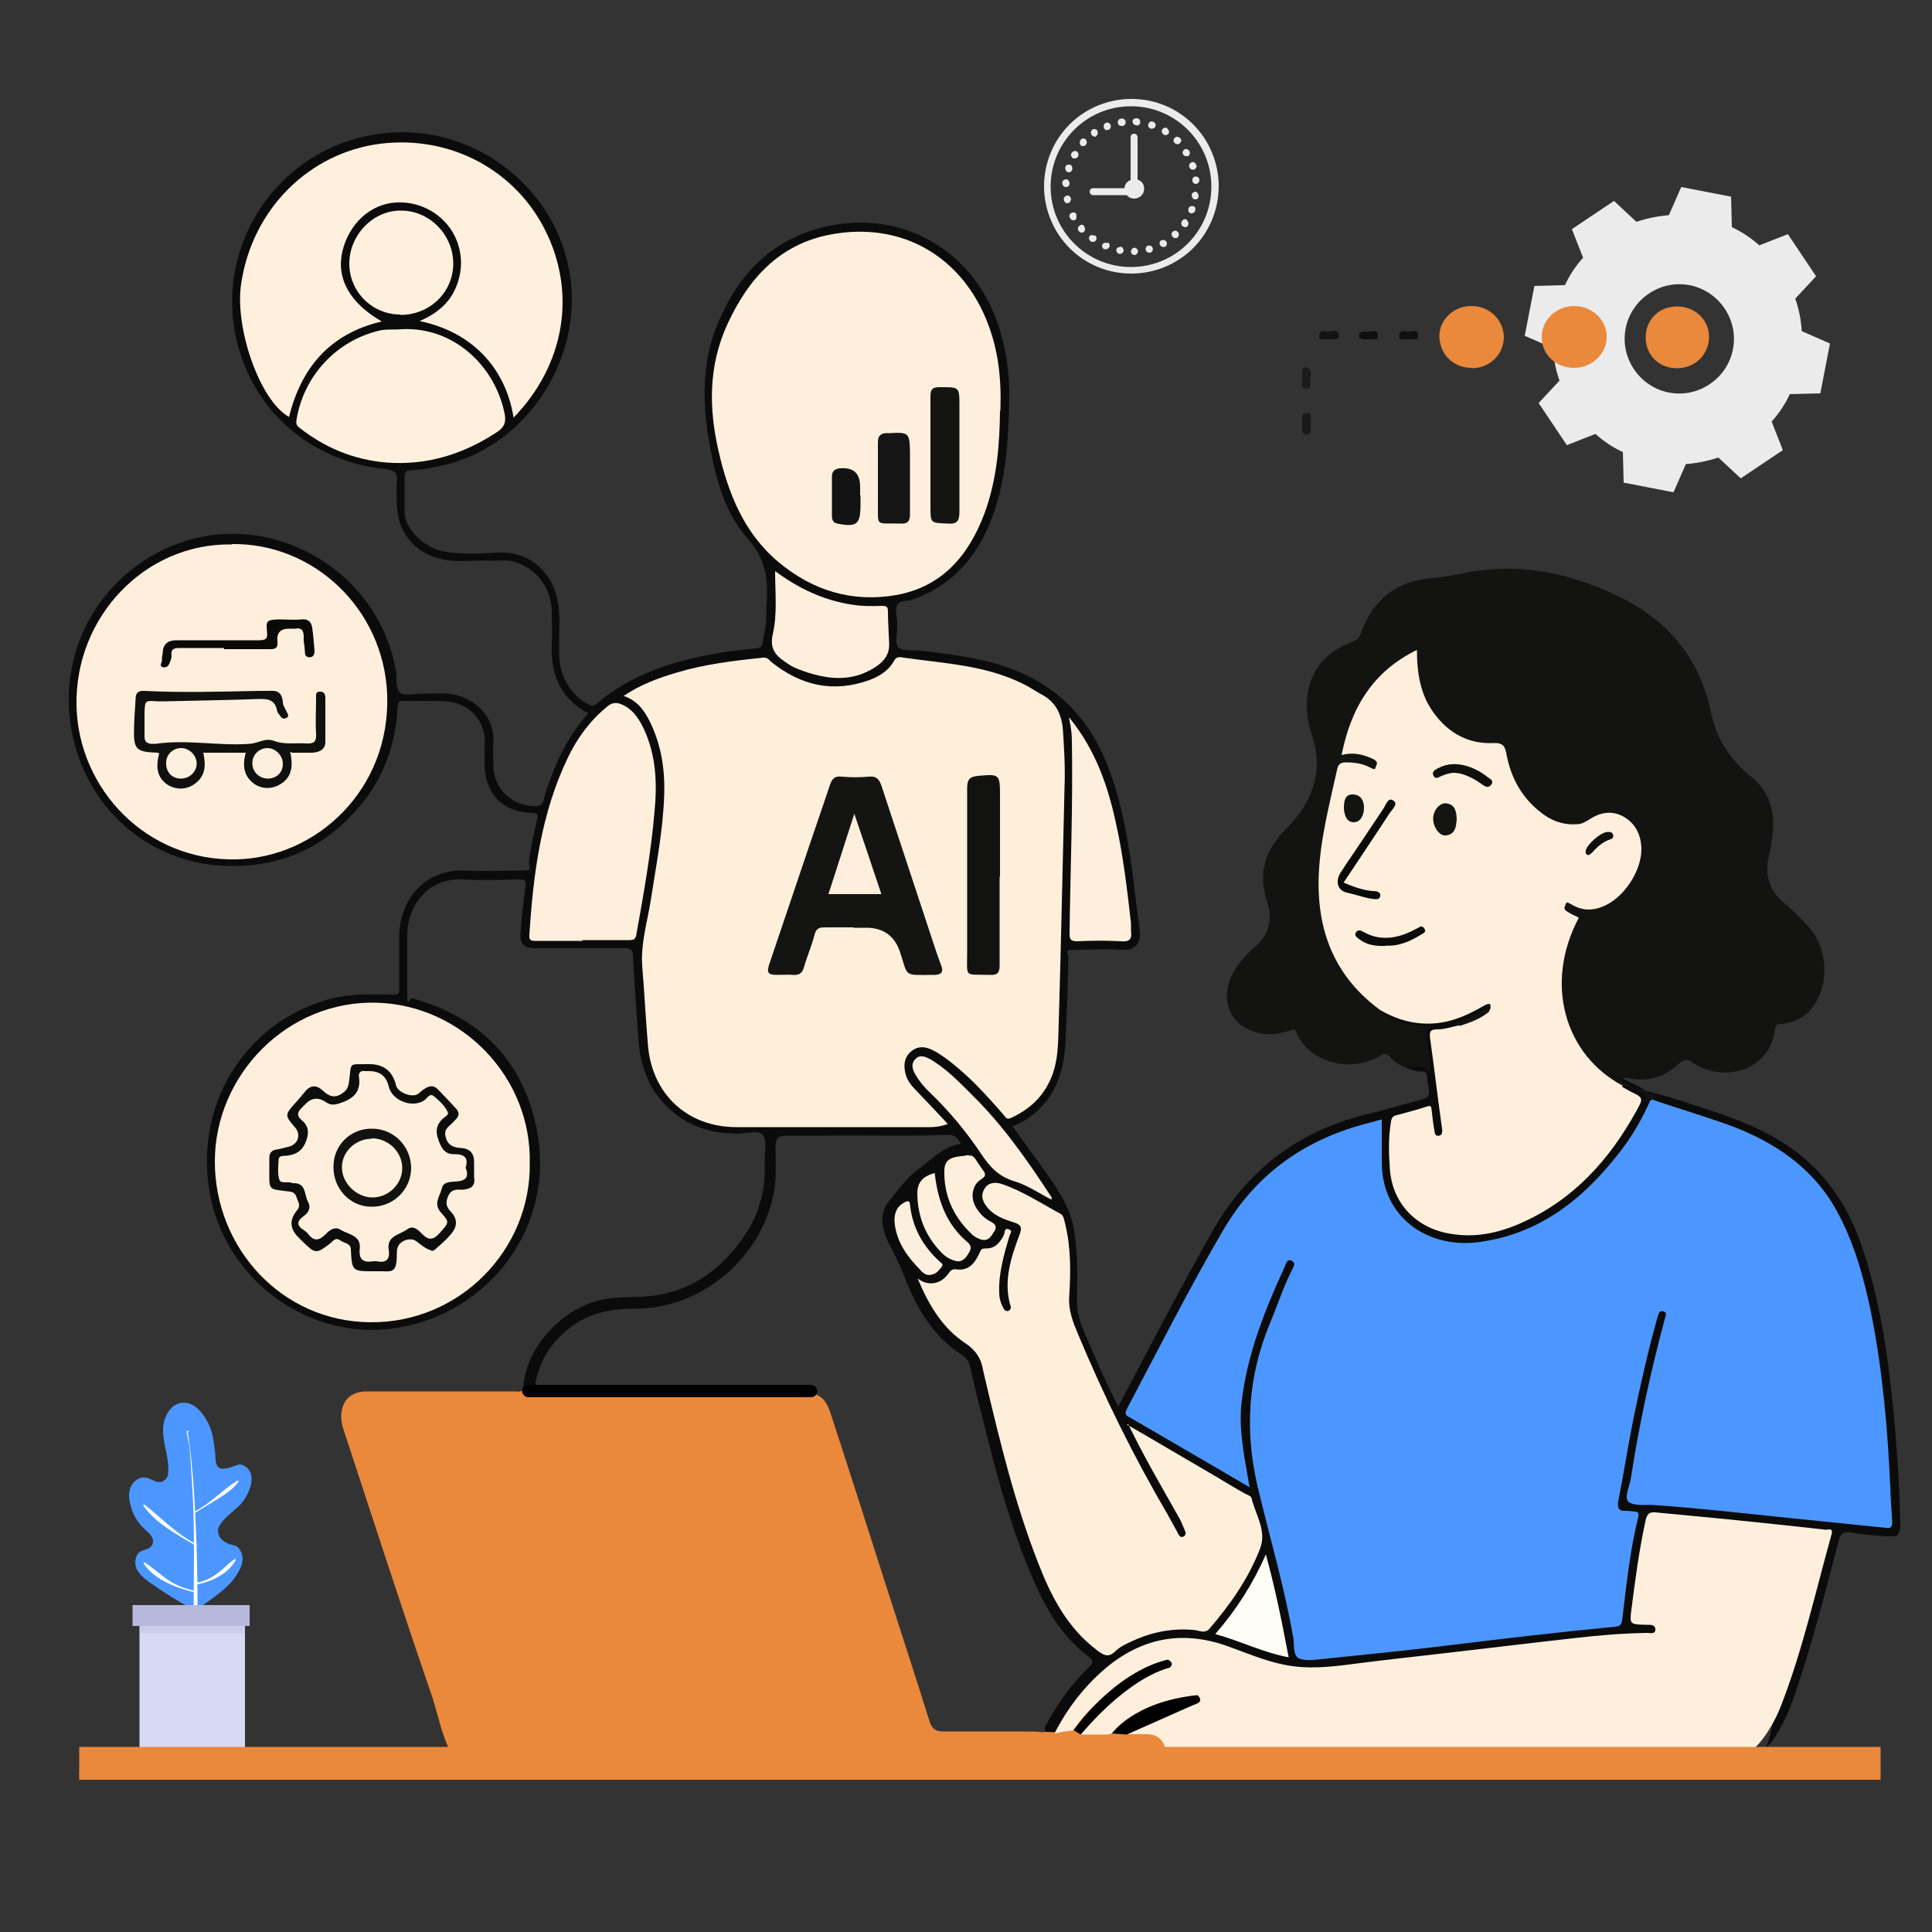 <?xml version="1.0" encoding="UTF-8"?>
<svg xmlns="http://www.w3.org/2000/svg" version="1.1" viewBox="0 0 500 500">
  <rect x="0" y="0" width="500" height="500" fill="#333333" stroke="none"/>
  <defs>
    <style>
      .cls-1 {
        fill: #feefdc;
      }

      .cls-2 {
        fill: #fdefdc;
      }

      .cls-3 {
        fill: #0f100e;
      }

      .cls-4 {
        fill: #141513;
      }

      .cls-5 {
        fill: #ea883c;
      }

      .cls-6 {
        fill: #191917;
      }

      .cls-7 {
        fill: #fef0dd;
      }

      .cls-8 {
        fill: #141413;
      }

      .cls-9 {
        fill: #1c1b19;
      }

      .cls-10 {
        fill: #0d0e0c;
      }

      .cls-11, .cls-12 {
        fill: #b8b8dd;
      }

      .cls-13 {
        fill: #121312;
      }

      .cls-14 {
        fill: #10100e;
      }

      .cls-15 {
        fill: #fff;
      }

      .cls-16 {
        fill: #141412;
      }

      .cls-17 {
        fill: #feefdb;
      }

      .cls-18 {
        fill: #10110e;
      }

      .cls-19 {
        fill: #0b0b0a;
      }

      .cls-20 {
        fill: #131311;
      }

      .cls-12 {
        mix-blend-mode: multiply;
        opacity: .4;
      }

      .cls-12, .cls-21 {
        isolation: isolate;
      }

      .cls-22 {
        fill: #fcefdd;
      }

      .cls-23 {
        fill: #090908;
      }

      .cls-24 {
        fill: #121210;
      }

      .cls-25 {
        fill: #fdefdd;
      }

      .cls-26 {
        fill: #d6daf3;
      }

      .cls-27 {
        fill: #0b0b0b;
      }

      .cls-28 {
        fill: #141514;
      }

      .cls-29 {
        display: none;
      }

      .cls-30 {
        fill: #fbfaf7;
      }

      .cls-31 {
        fill: #ebebeb;
      }

      .cls-32 {
        fill: #0a0a09;
      }

      .cls-33 {
        fill: #f5f5f5;
      }

      .cls-34 {
        fill: #131412;
      }

      .cls-35 {
        fill: #fefdf6;
      }

      .cls-36 {
        fill: #131312;
      }

      .cls-37 {
        fill: #fcf0de;
      }

      .cls-38 {
        fill: #fef0dc;
      }

      .cls-39 {
        fill: #121311;
      }

      .cls-40 {
        fill: #0f0f0d;
      }

      .cls-41 {
        fill: #4c97ff;
      }
    </style>
  </defs>
  <!-- Generator: Adobe Illustrator 28.7.1, SVG Export Plug-In . SVG Version: 1.2.0 Build 142)  -->
  <g class="cls-21">
    <g id="Layer_1">
      <path class="cls-31" d="M423.5,57.4c2.7-.9,5.6-1.5,8.4-1.7l3.2-7.3,12.9,2.5.2,7.9c2.6,1.2,5,2.8,7.1,4.7l7.4-2.9,7.3,10.9-5.4,5.8c1,2.7,1.5,5.6,1.7,8.4l7.3,3.2-2.5,12.9-7.9.2c-1.2,2.6-2.8,5-4.7,7.1l2.9,7.4-10.9,7.3-5.8-5.4c-2.7.9-5.6,1.5-8.4,1.7l-3.2,7.3-12.9-2.5-.2-7.9c-2.6-1.2-5-2.8-7.1-4.7l-7.4,2.9-7.3-10.9,5.4-5.8c-1-2.7-1.5-5.6-1.7-8.4l-7.3-3.2,2.5-12.9,7.9-.2c1.2-2.6,2.8-5,4.7-7.1l-2.9-7.4,10.9-7.3,5.8,5.4h0ZM426.7,76c-6.5,4.4-8.2,13.1-3.8,19.6,4.4,6.5,13.1,8.2,19.6,3.8s8.2-13.1,3.8-19.6c-4.4-6.5-13.1-8.2-19.6-3.8h0Z"/>
      <g id="Background_Simple" class="cls-29">
        <path class="cls-33" d="M1137.2,325.3l-2.4-4c-20.5-33.8-57.6-54.2-96.7-51.7-5,.3-10,1-15,2.1-35.6,7.6-66.5,34.5-79.3,68.9-7.5,20.3-9.6,43.6-24,59.6-18.6,20.9-50.3,21.6-78.1,20.7s-59.4-.1-78,20.9c-11.6,13.2-15.3,31.9-14.4,49.5,2.5,46.6,35,88.3,76.3,109.1s90,22.6,135.2,13.5c63.4-12.8,123.6-47.9,159.9-102,36.2-54.2,45.4-128,16.4-186.5h0Z"/>
      </g>
      <g>
        <path class="cls-31" d="M308.8,32.2c-4.3-4.3-10-6.6-16-6.6s-11.8,2.4-16,6.6-6.6,10-6.6,16,2.4,11.8,6.6,16c4.3,4.3,10,6.6,16,6.6s11.8-2.4,16-6.6,6.6-10,6.6-16-2.4-11.8-6.6-16ZM292.7,69.1c-11.5,0-20.8-9.3-20.8-20.8s9.3-20.8,20.8-20.8,20.8,9.3,20.8,20.8-9.3,20.8-20.8,20.8Z"/>
        <path class="cls-31" d="M276.3,44.6h.3c.4,0,.8-.3.9-.7h0c.1-.6-.1-1.1-.6-1.3-.5,0-1,0-1.2.6h0c-.1.6.1,1.1.6,1.3h0Z"/>
        <path class="cls-31" d="M275.9,48.4c.5,0,.9-.4.9-.9h0c0-.6-.4-1.1-.9-1.1s-1,.4-1,.9h0c0,.6.4,1.1.9,1.1h.1Z"/>
        <path class="cls-31" d="M277.2,51.7h0c0-.6-.4-1.1-.9-1.1s-1,.4-1,.9h0c0,.6.4,1.1.9,1.1h0c.5,0,.9-.4.9-.9h.1Z"/>
        <path class="cls-31" d="M278.6,55.5c-.2-.5-.8-.7-1.3-.4-.5.2-.7.8-.4,1.3h0c.2.4.5.6.8.6h.4c.5-.2.6-.8.4-1.3h.1s0-.2,0-.2Z"/>
        <path class="cls-31" d="M280.6,58.5c-.3-.4-.9-.5-1.3,0-.4.3-.5.9-.1,1.3h0c.2.3.5.4.7.4s.4,0,.6-.2c.4-.3.4-.9.1-1.3h0v-.2h0Z"/>
        <path class="cls-31" d="M278.6,39.2c-.5-.3-1,0-1.3.4h0c-.3.5,0,1.1.4,1.4h.5c.3,0,.7-.2.8-.5h0c.3-.5,0-1.1-.4-1.4h0Z"/>
        <path class="cls-31" d="M279.7,36.2h0c-.4.5-.3,1.1,0,1.4s.4.2.6.2.5,0,.7-.3h0c.4-.5.3-1,0-1.4-.4-.4-1-.3-1.3,0h0Z"/>
        <path class="cls-31" d="M306.2,40c.2.3.5.4.8.4h.5c.4-.3.6-.9.3-1.3h0c-.3-.5-.9-.7-1.3-.4s-.6.9-.3,1.3h0Z"/>
        <path class="cls-31" d="M283.2,35.4c.2,0,.4,0,.5-.2h0c.4-.3.5-.9.3-1.4-.3-.4-.9-.5-1.3-.3h0c-.4.4-.5.9-.2,1.4.2.3.5.4.8.4h-.1,0Z"/>
        <path class="cls-31" d="M309.4,45.7c-.5,0-.9.5-.8,1h0c0,.6.5.9.9.9s0,0,0,0c.5,0,.9-.5.9-1h0c0-.6-.5-1-1-.9h0Z"/>
        <path class="cls-31" d="M307.8,43.2h0c.1.5.5.7.9.7s.2,0,.3,0c.5-.2.8-.7.6-1.2h0c-.2-.6-.7-.9-1.2-.7s-.8.7-.6,1.2h0Z"/>
        <path class="cls-31" d="M286.6,33.6h.3c.5-.2.7-.8.5-1.3s-.7-.7-1.2-.5h0c-.5.2-.7.8-.5,1.3.1.4.5.6.9.6h0Z"/>
        <path class="cls-31" d="M294.2,32.5h0c.5,0,.9-.4.9-.9s-.3-1-.9-1h-.1c-.5,0-1,.3-1,.8s.3,1,.9,1h.2Z"/>
        <path class="cls-31" d="M290.4,32.6h.1c.5,0,.9-.6.8-1.1,0-.5-.5-.9-1.1-.8h-.1c-.5,0-.9.6-.8,1.1,0,.5.5.8.9.8h.2Z"/>
        <path class="cls-31" d="M305.3,35.7c-.4-.4-1-.4-1.3,0-.4.4-.4,1,0,1.3h0c.2.2.4.3.7.3s.5,0,.7-.3c.4-.4.4-1,0-1.3h-.1Z"/>
        <path class="cls-31" d="M307.2,56.9c-.4-.3-1-.2-1.3.3h0c-.3.5-.2,1.1.2,1.4.2,0,.3.2.5.2.3,0,.6,0,.8-.4h0c.3-.5.2-1.1-.3-1.4h.1,0Z"/>
        <path class="cls-31" d="M303.5,59.9h0c-.4.4-.4,1,0,1.4s.4.3.7.3.5,0,.6-.2h0c.4-.4.4-1,0-1.4s-1-.4-1.3,0h0Z"/>
        <path class="cls-31" d="M302.1,33.2h0c-.4-.3-1-.2-1.3.3-.3.4-.1,1,.3,1.3h0c.2,0,.3.2.5.2.3,0,.6-.2.8-.4.3-.4.1-1-.3-1.3h0Z"/>
        <path class="cls-31" d="M283.3,61.1h0c-.4-.4-1-.3-1.3,0s-.2,1,.2,1.3h0c.2.2.4.2.6.2.3,0,.6,0,.8-.4.3-.4.2-1-.2-1.3h-.1v.2Z"/>
        <path class="cls-31" d="M309.5,49.6c-.5,0-1,.3-1.1.8h0c0,.6.3,1.1.8,1.2h.1c.5,0,.9-.3.9-.8h0c0-.6-.3-1.1-.8-1.2h.1Z"/>
        <path class="cls-31" d="M308.8,53.4c-.5-.2-1,0-1.2.5h0c-.2.6,0,1.1.5,1.3h.3c.4,0,.7-.2.9-.6h0c.2-.6,0-1.1-.5-1.3h0Z"/>
        <path class="cls-31" d="M300.6,62.1h0c-.5.3-.6.9-.4,1.3.2.3.5.5.8.5h.5c.5-.3.6-.9.4-1.3-.3-.5-.8-.6-1.3-.4h0Z"/>
        <path class="cls-31" d="M293.6,64.1h0c-.5,0-.9.5-.9,1s.4.9.9.9,0,0,0,0h0c.5,0,.9-.5.9-1s-.5-.9-1-.9h.1Z"/>
        <path class="cls-31" d="M290,63.9h0c-.5,0-1,.2-1.1.7,0,.5.2,1,.8,1.1h.2c.4,0,.8-.3.9-.8,0-.5-.3-1-.8-1.1h0Z"/>
        <path class="cls-31" d="M298.4,31.5h0c-.5-.2-1,0-1.2.6-.2.5.1,1,.6,1.2h.3c.4,0,.8-.2.9-.6.2-.5,0-1-.6-1.2h0Z"/>
        <path class="cls-31" d="M286.5,62.9h0c-.5-.2-1,0-1.2.4-.2.5,0,1,.5,1.2h.4c.4,0,.7-.2.9-.6.2-.5,0-1-.5-1.2v.2h0Z"/>
        <path class="cls-31" d="M297.2,63.5h0c-.5.2-.8.7-.7,1.2.1.4.5.7.9.7s.2,0,.3,0h0c.5-.2.8-.7.6-1.2-.1-.5-.7-.8-1.2-.6h.1Z"/>
        <path class="cls-31" d="M294.4,46.6v-11.1c0-.5-.4-.9-.9-.9s-.9.4-.9.9v11.1c-.9.3-1.5,1.1-1.6,2.1h-8.1c-.5,0-.9.4-.9.9s.4.9.9.9h8.7c.5.6,1.2.9,1.9.9,1.4,0,2.6-1.1,2.6-2.5s-.7-2-1.6-2.4h-.1Z"/>
      </g>
      <path class="cls-41" d="M50.5,416.8c3-2.1,8.1-5.4,10.1-8.3.9-1.3,1.8-2.6,2.1-4.2.3-1.5-.3-3.4-1.6-4.2-.5-.3-4.5-.5-4.7-4,0-1.8,3.2-4.4,4.6-5.6,1.1-.9,2-1.9,2.7-3.2.9-1.6,1.7-3.6,1.3-5.6-.3-1.3-1.5-2.6-2.9-2.7-.9,0-4.6,2.1-5.8.5-.3-.5-.5-1.1-.5-1.6,0-1.3-.4-4.2-.6-5.4-.4-2.6-1.5-5.1-3.3-7.2-.8-.9-1.8-1.7-3-2.1-4.2-1.2-6.8,3.3-6.7,7,0,3.7,1.7,7.3,1.3,11.1,0,.8-.5,1.5-1.1,1.9-1.6,1.1-3.1-.6-4.8-.8-1.5-.2-2.9.8-3.6,2.1s-.7,2.9-.4,4.3c.5,2.6,1.8,5.1,3.8,6.9.6.6,1.3,1.1,1.8,1.9.5.7.6,1.7,0,2.5-.6.9-1.9.9-2.8,1.4-1.4.8-1.7,2.9-1.1,4.4.7,1.5,2,2.6,3.4,3.6,3,2.1,8.3,5.7,11.7,7"/>
      <path class="cls-15" d="M48.6,370.6c1.5,9.9,1.9,20,2.3,30.1.3,10.1.3,20.1,0,30.1,0,.1,0,.2-.3.2s-.2-.1-.2-.2c-.7-15,.3-30.2-.6-45.2s-.7-10-1.5-15c0-.1,0-.3.2-.3s.3,0,.3.2h-.1Z"/>
      <path class="cls-15" d="M50.3,391.2c4.2-2.1,7.2-5.6,11.1-8,.2-.1.5.1.3.3-1.4,1.9-3.4,3.2-5.3,4.4-1.9,1.2-4,2.4-5.9,3.6-.3.1-.5-.3-.2-.4h0Z"/>
      <path class="cls-15" d="M50.6,409.6c3.1-.3,5.6-2.2,7.8-4.2.7-.7,1.5-1.3,2.3-1.9h.3v.3c-.5.9-1.2,1.7-1.9,2.4-2.3,2.1-5.4,3.4-8.4,3.9-.3,0-.4-.4,0-.5h0Z"/>
      <path class="cls-15" d="M50.6,400c-4.8-2.9-10.1-5.6-13.5-10.3v-.3h.3c4.4,3.4,8.3,7.7,13.4,10.2.3.1,0,.5-.2.4h0Z"/>
      <path class="cls-15" d="M50.8,412.2c-5-1.2-10.5-3.1-13.6-7.5,0-.2,0-.5.3-.3,2.2,1.4,4,3.2,6.2,4.6,2.1,1.4,4.6,2.3,7.2,2.8.3,0,.2.5,0,.5h0Z"/>
      <path class="cls-26" d="M59.8,459.2h-20.1c-2,0-3.6-1.6-3.6-3.6v-35.5c0-2,1.6-3.6,3.6-3.6h20.1c2,0,3.6,1.6,3.6,3.6v35.5c0,2-1.6,3.6-3.6,3.6Z"/>
      <rect class="cls-11" x="34.3" y="415.4" width="30.3" height="5.4"/>
      <rect class="cls-12" x="36.1" y="420.7" width="27.3" height="1.9"/>
      <path class="cls-5" d="M450.7,458c1.9.9,4,.2,6,.4h14.1c3.1,0,6.2.2,9.2-.2,2.2.5,4.5-.3,6.7.6-.4,1.1-1,.7-1.5.8H23.5c-1.1,0-2.9.8-3-.7,0-.9,1.9-.4,3-.4,6.3-.2,12.6,0,18.9-.2,5,0,10,.3,15,0,5.6-.2,11.3,0,16.9,0h14.2c8.1,0,16.2.4,24.3,0,2.4-.1,4.7.3,7.1-.2-5.2-5.5-6-13-8.3-19.7-7.6-22.1-14.8-44.4-22.1-66.6-.5-1.6-1.2-3.2-1.2-5,0-4.2,2.3-6.7,6.6-6.7h38.1c1,0,2.2.4,2.6-1.1.5,0,.7.2,1.4,0,.9,1.5,2.5,1.4,3.9,1.4,6.4-.2,12.9-.4,19.3-.2,12.5.3,25,.2,37.5.2s8.8,0,13.2.4c2.2.7,3.2,2.5,3.9,4.5,4.9,14.9,9.6,29.8,14.4,44.7,3.8,11.9,7.7,23.7,11.4,35.6.6,1.9,1.7,2.5,3.6,2.5h21.2c1.5,0,3,0,4.4.2,1.1,0,1.3-.8,1.7-1.5.4-.8.9-1.6,1.5-2.3.4-.4.8-1,1.4-.5.4.3.2.9.1,1.4-.1,1.1-1.6,1.6-1,2.9,2.5.3,4-.9,5.5-2.8,5.4-6.8,11.9-12.2,20.1-15.4,1.4-.6,3.5-1.7,4.2.4.7,1.8-1.6,2.2-2.8,2.7-7.8,3.2-14,8.4-19.5,15.3,3,0,5.6.7,7.9-1.4,5.3-4.8,11.5-7.4,18.5-8.4.6,0,1.1-.2,1.7-.2s1.5.3,1.7,1.1c.3,1-.2,1.6-1,2-1.1.6-2.4.7-3.6.9-4.7.9-9.2,2.4-13.2,5.7,3.9-.2,7.5.2,9.3,4.2,2,1.2,4.2.5,6.3.9,5,.9,9.7,2.9,14.7,3.9,5.1,1,10.1,1.1,15.1.3,3.8-.6,7.6-.3,11.5-.1,5.1.3,10.3.9,15.4.7,7.5-.4,14.9.8,22.3.4,5.9-.2,11.7-.1,17.6-.2,9,0,18,.5,26.9.1"/>
      <path class="cls-34" d="M364,276.3c-1.8-.5-3.2-1.6-4.4-2.9-.9-1-1.5-.7-2.4-.2-7.3,4.5-18.3,2.1-21.7-6-.5-1.2-1.1-.7-1.7-.5-2.9,1-5.9,1.3-8.9.4-8.2-2.5-8.6-10.3-5.8-15.3,1.4-2.5,3.3-4.7,5.5-6.6,3.9-3.2,4.8-7.2,3.3-11.9-2.3-7.1-.7-13,4.5-18.3,3.9-3.9,7.1-8.4,8.1-14.2.7-3.7.1-7.1-1-10.6-1.5-4.4-1.8-9-.4-13.5,1.7-5.5,5.9-8.7,11-10.7,1.1-.4,1.7-1,2.1-2.1,3.1-8.8,9.3-13.6,18.5-14.3,4.3-.3,8.3-1.5,12.5-2,12.9-1.6,24.9,1.4,36.4,7.1,12.4,6.2,20.4,16,23.2,29.7,1.4,6.7,4.8,12.1,10.2,16.4,6,4.8,6.7,11.2,5.3,18.2-.2,1.1-.5,2.2-.7,3.4-.7,4.3.3,8,3.8,11,2.4,2,4.6,4.2,6.7,6.5,4.7,5.3,5.4,13.6,1.8,19.6-2,3.3-4.9,5.1-8.7,5.5-.9,0-1.6,0-1.8,1.4-1.7,11.7-14.3,13.4-21,8.8-1.6-1.1-2.4-1.3-4,.2-3.7,3.4-8.1,4.7-13.1,3.6-.6-.1-1.1,0-1.7-.1-.1,1.3,1.2.9,1.7,1.5s1.8.3,1.6,1.6c-1.3.8-2.5-.5-3.8-.3-5.5-2.5-9.4-6.8-12.3-12-5.2-9.5-4.8-19.2-.8-28.9.7-1.7,1.2-3-.9-4-.8-.4-1.4-1.3-.8-2.3.5-.8,1.4-1,2.2-.6,3.1,1.4,6.2,1.5,9.1-.4,3.9-2.4,6.3-5.9,7.5-10.3.5-1.7.7-3.3.2-5.1-1.4-5.8-6.6-8.3-11.7-5.3-4.3,2.5-8.2,1.7-12-.6-5.2-3.2-8.3-8.1-10.1-13.8-.3-.9-.5-1.9-.7-2.9-.3-1.4-1.1-2.1-2.5-2.1-13.1-.4-19.5-9.7-20.5-21.2-.2-2.5-.3-2.6-2.4-1.2-6.5,4.2-11.1,9.9-13.7,17.2-.5,1.3-.8,2.7-1.2,4q-.7,2.3,1.7,2.6c1.8.2,3.6.6,5.1,1.6.7.5,1.3,1.1,1,2-.4,1-1.3,1.3-2.2,1-1.6-.4-3.1-1.1-4.8-1.1s-2.6.6-3,2.2c-2.6,10.9-5.3,21.9-4.3,33.3.9,10,5,18.6,12.8,25.2.9.7,1.9,1.4,2.6,2.3,2.8,2.6,6.3,3.2,9.9,3.6,1.5.1,3-.1,4.4.2.4,0,1,.2,1,.8s-.5.7-.9.7c-2.3,0-2.1,1.5-1.8,3,.3,2,.4,4.1.8,6.1.2,1.1.3,2.3-.7,3.5-1-3.6-4.1-1.9-6.2-2.8h0Z"/>
      <path class="cls-27" d="M270.6,448.2c-.6-1,.1-1.7.5-2.5,2.9-5.2,6.3-10,10.6-14.1,1-1,1.6-1.8,0-2.9-7.2-5.4-11.4-13-14.8-21.1-5.1-12-8.6-24.4-11.7-37-1.4-5.6-2.9-11.1-4.1-16.7-.3-1.3-.9-2.5-2.1-3.2-7.6-4.9-11.9-12.3-15-20.5-1.2-3.2-2.8-6.1-4.3-9.1-1.6-3.5-2.1-7.2.4-10.3,2.4-2.9,4.7-6.2,7.7-8.3,3.3-2.4,6.2-5.8,10.9-6.5-.9-1.4-1.7-2.4-3.4-2.3-10.9.4-21.8,0-32.7.2h-9.1c-2,0-2.8.7-2.8,2.7,0,3.8.3,7.5-.3,11.3-2.9,17.4-18.7,30.9-36.3,30.8-6.3,0-12,1.2-17,5.2-4.1,3.3-6.9,7.4-8.2,12.5-.6,2.3-.4,2.6,2,2.6h64.4c2,0,4.2-.4,5.6,1.7-1.3.5-2.7,0-4-.1-12.2-.3-24.3.2-36.5,0-6.2-.1-12.5-.4-18.8,0-4.1.3-8.2,0-12.4,0s-2.4-.2-2.5-1.4c-.1-1.3-1.5.6-1.2-.7.7-9.8,10-19.9,20.1-22.1,3.3-.7,6.6-.7,10-.8,12.1-.4,20.9-6.5,27.4-16.3,3.7-5.6,5.2-11.9,4.9-18.6-.1-2.4.7-5.4-.4-6.9-1.1-1.5-4.3-.4-6.5-.4-6,0-11.5-1.4-16.2-5.1-6.4-5-9.1-11.7-9.6-19.6-.5-7.1-1-14.2-1.4-21.3,0-1.6-.6-2-2.1-2h-23.1c-3,0-4.1-1-3.9-3.9.3-4,.7-8,1.3-11.9.2-1.5,0-2-1.6-2-4.8.1-9.7.3-14.5,0-8.1-.6-14.3,5.7-14.5,14.1,0,5,0,10,0,15s.3,1.4,1.4,1.7c17.7,4.9,28.8,16.4,32.2,34.3,4.7,24.9-12.5,47-35.9,50.9-23.3,3.9-44.6-12.6-48.7-34.3-4.4-22.8,8.6-44.5,30.7-50.7,5.5-1.5,11-1.3,16.6-1.2,1.4,0,1.6-.2,1.6-1.5v-13.3c0-9.3,6.3-17.9,17.3-17.3,4.5.2,9,0,13.5,0s2.6-.2,2.8-2.4c.4-3.6,1.3-7.2,2.1-10.8.3-1.3.2-1.7-1.3-1.7-7.7-.2-12.3-5.1-12.3-12.8s.2-4.8,0-7.1c-.8-5.2-4.7-8.7-10.3-9-3.6-.2-7.2,0-10.8-.1-1.1,0-1.3.4-1.4,1.4-.4,9.1-3.2,17.4-8.8,24.6-9.8,12.4-22.6,17.9-38.4,16.5-17.8-1.6-33.6-15-37.2-35-4.5-24.8,12.7-47.1,36.3-50.4,21.2-2.9,43.7,11.7,47.7,35.3.3,1.9-.3,4.5,1.1,5.5,1.3.9,3.6.2,5.5.2,3.2.1,6.4-.4,9.5.5,5.7,1.7,9.4,6.6,9.1,11.9-.2,2.1,0,4.3,0,6.4,0,6,5.3,10.7,11.3,10.3,1.6-.1,1.6-1.2,1.8-2.1,2.1-7.1,5-13.7,9.5-19.6.6-.8,1.2-1.5,1.9-2.3-7.3-3.9-9.8-10.2-9.4-18.2.2-2.7,0-5.4,0-8.1-.1-6.3-4.2-11.5-10-13-1.9-.5-3.9-.1-5.9-.2-4.3-.2-8.7.6-13-.5-7-1.7-11.3-7.4-11.2-14.6,0-1.7-.2-3.5,0-5.2.4-2.4-.6-3.1-2.9-3.4-20.3-2-36-16.5-39.2-36.6-3.6-22.5,11.2-44.7,34.2-49.6,23.8-5.1,46.8,10.2,52.1,32.8,5.4,22.9-9.7,47.5-32.6,52.5-2.6.6-5.3,1.1-8,1.2-1.3,0-1.6.6-1.6,1.8v9.1c0,4.2,5,9.1,10,10.1,4.8.9,9.7.5,14.5.3,8-.3,14,5.3,15.2,13,.7,4,.2,8.2.3,12.3,0,2.5.3,4.9,1.3,7.2,1.3,2.9,3.3,5.2,6.1,6.7,1,.6,1.7.5,2.6-.3,8.6-7.2,18.9-10.7,29.7-12.6,3.7-.7,7.4-1.1,11.2-1.5,1.1-.1,1.6-.4,1.8-1.5.2-1.6.6-3.2.8-4.8.2-1.7,0-3.4.2-5.2.4-6.2-.1-11.5-4.8-16.8-6.5-7.3-8.7-16.9-10.3-26.5-1.5-9.7-1.5-19.2,2.1-28.4,5.1-12.8,13.5-22.2,27.3-25.7,19.8-5.1,38.8,5.3,45.5,24.8,2.2,6.3,3.1,12.8,3,19.5-.2,10-.7,19.9-4,29.5-3.7,10.6-10.1,18.6-21.1,22.5-1.3.5-3.3,0-3.9,1.4-.6,1.2-.1,2.9,0,4.4v.7c.2,2-.9,4.7.4,5.9,1.3,1.1,3.9.5,5.9.8,8.2,1,16.5,2,24.3,5.1,12.2,4.9,20,13.9,24.4,26.1,3.1,8.5,4.7,17.4,5.9,26.4.6,4.7,1.1,9.4,1.8,14.1.6,3.7-.8,6-4.8,5.7-3.8-.3-7.5,0-11.3,0s-2.3.3-2.3,2.1c-.1,7-.4,13.9-.7,20.9-.3,8.3-2.6,15.6-9.7,20.6-1.2.8-2.5,1.5-4.1,2.1,2.6,3.5,5.1,7,7.6,10.4,3.8,5.3,7.6,10.6,8.5,17.3.8,5.5.8,11,.6,16.4-.1,3.1.5,5.9,1.7,8.7,2.8,6.5,5.6,13.1,9,19.7,2.6-4.9,5.1-9.7,7.6-14.4,5.3-10.1,10.7-20.1,16.2-30,9-16.1,22.1-26.7,40.1-31.1,5-1.2,9.8-2.7,14.8-4,1.5-.4,1.9-1.1,1.7-2.5-.2-1.2-.4-2.4-.5-3.6,0-1-.7-1.1-1.5-1.1-1.4,0-2.7-.4-3.9-1.1,3.5-.6,5.6,0,6.5,1.9-.4-2.9-.5-5.8-1.1-8.7-.6-2.8,0-4.1,3.1-3.8-4.1-.1-8.1,0-11.7-1.8-1.3-.6-3.1-.6-3.6-2.4,1-.3,1.8.2,2.6.6,7.6,3.5,15,2.7,22.1-1.3.7-.4,1.4-.9,2.2-1,1.1-.2,2,0,1.9,1.4-2.9,1-5.4,3.3-8.6,3.6,0,0,.2,0,.3.1.3.3.3.5,0,.8-1.4.9-3.1,1.1-4.7,1.4-2.4.3-2.6.5-2.2,3,.7,4.5,1.4,8.9,2,13.4.3,2.8.6,5.5,1,8.3.1,1.1.1,2.3-1.3,2.6-1.4.3-1.7-1-2-2-.2-.8-.2-1.6-.3-2.4-.2-2.6-.6-2.9-3-2.2-.5.1-.9.3-1.4.4q-5.5,1.6-5.5,7.4c0,2.5-.2,5.1.1,7.6,1.6,11.4,11,16.8,21.8,15.6,10.2-1.1,18.6-6,26.1-12.7,6-5.4,10.9-11.8,14.6-19,1.3-2.6,1.3-2.7-1.3-4.1-.8-.4-1.7-.7-1.9-1.7h.2c1.3-.8,2.2,1,3.4.5h.3c1.1.4,2.8.8,2.7,1.8,0,1.3,1.8.5,1.2,1.7-2.1,5.6-5.4,10.5-9,15.2-5.4,6.9-11.9,12.7-19.8,16.7-7.6,3.9-15.5,6.2-24.2,4.7-10.2-1.8-17.3-10.2-17.4-20.5,0-2.8-.1-5.6,0-8.4.1-1.9-.5-2.2-2.3-1.7-17.2,4.2-30,14.1-38.8,29.5-5.1,9.1-10,18.3-14.9,27.5-2.6,4.9-5.3,9.8-7.7,14.9-1.2,2.5-1.1,2.7,1.2,4.1,8.7,5.2,17.6,10.2,26.4,15.4.3.2.7.5,1.3.5-.3-3.6-.9-7.1-1.3-10.6-1.1-8,.4-15.7,2.7-23.3,2.1-6.9,4.5-13.7,7.6-20.3.2-.5.4-1.1.8-1.5.6-.9,1.3-1.9,2.6-1.3,1.3.6,1,1.8.6,2.8-.6,1.5-1.3,3-1.9,4.5-3.2,8-6.4,16-8.2,24.5-1.9,9.2-.4,18.3,1.4,27.3,2.2,10.8,5.7,21.4,7.8,32.3.6,3,1.1,6,1.7,8.9.3,1.8,1.2,2.4,3,2.5,6.4.2,12.7-1.1,19.1-1.8,13.7-1.5,27.4-3.3,41.1-4.7,6-.6,12-1.5,18.1-1.9,2-.2,2.1-1.6,2.2-3,.6-5.3,1.2-10.6,2.1-15.9.4-2.5,1-5,1.5-7.5.3-1.4-.2-2.1-1.7-2.4-3-.6-3.4-1.1-3-4.1,2.4-15.3,5.5-30.5,9.6-45.5.4-1.4.6-3.5,2.5-2.9,2,.6.9,2.5.6,3.8-3.6,14.2-6.6,28.4-8.9,42.9-.3,1.7-.1,2.5,1.9,2.7,5.3.5,10.6.8,15.9,1.2,7.3.7,14.5,1.4,21.8,2.2,8.4.9,16.8,1.7,25.2,2.6,1.6.2,2-.6,2-2,.1-4.1-.4-8.2-.6-12.3-.7-10.8-1.6-21.6-3.3-32.3-1.8-10.9-4.1-21.6-8.8-31.6-5.1-10.7-13.5-17.7-24.1-22.5-6.5-3-13.4-4.9-20.2-7-1.4-.4-2.9-.7-4.1-1.6.6-2.1-1.9-1.5-2.3-2.7,0,0,.1-.2.2-.3,5.8,1.3,11.3,3.3,16.9,5.1,7.9,2.6,15.6,5.7,22.3,10.8,8.8,6.7,14.1,15.7,17.4,26,3.6,11.2,5.6,22.7,6.9,34.3,1.4,12,2.2,24,2.5,36,0,2.4-.5,3.3-3,3.1-3.3-.2-6.5-.4-9.8-1-1.9-.3-2.7.2-3.1,2-3.5,13.3-6.9,26.7-11.3,39.7-2,5.8-4.5,11.4-9,15.7-1.5,1.5-3.2,2.8-5.2,3.6.2-.4-2.1,1.3-1.9.8-11.3,3.9-20.5.2-32.1.4h-27.3c-9.8,0-19.6-.6-29.4-.6s-11.2-.9-16.8-.9-5.6.9-8.5,1c-6.9.4-13.5-1.1-19.9-3.3-4.1-1.4-8.3-1.4-12.5-2.1h-.2v-.4c2.7-1.4,5.5-.1,8.2.2,2.8.3,5.4,1.3,8.1,2.1,6.6,2.1,13.2,2.9,20.1,1.8,4.5-.7,9-.4,13.5-.1,5.1.3,10.3.7,15.5.7,23.5.1,47.1,0,70.6,0s18-4.5,22.3-15.1c4-9.8,6.6-20.1,9.4-30.3,1.2-4.2,2.2-8.4,3.4-12.6.5-1.8,0-2.5-1.9-2.7-13.7-1.5-27.4-2.9-41.1-4.3-2-.2-3,.4-3.5,2.4-1.5,7.4-2.4,14.9-3.4,22.4-.3,1.9.2,2.9,2.3,2.7h.7c1.3.1,2.9.1,2.9,1.9s-1.6,1.4-2.7,1.4c-19.9,1.3-39.6,4-59.4,6.2-7.9.9-15.8,2.1-23.7,2.7-7.1.5-13.8-1-20.4-3.5-5.1-1.9-10.1-3.8-15.7-4-6.7-.2-12.6,2-17.9,5.9-5.8,4.2-10.3,9.6-13.9,15.7-.5.9-1,1.9-2.1,2.3"/>
      <path class="cls-5" d="M380.8,95.2c-4.7,0-8.2-3.5-8.3-8.2,0-4.3,3.8-7.9,8.4-7.8,4.6,0,8.2,3.6,8.3,8,0,4.5-3.6,8.1-8.4,8.1h0Z"/>
      <path class="cls-5" d="M407.3,95.2c-4.6,0-8.3-3.4-8.3-7.9s3.7-8.1,8.4-8.1,8.5,3.7,8.4,8.1c0,4.3-3.9,7.9-8.4,7.9h-.1Z"/>
      <path class="cls-5" d="M434,95.3c-4.7,0-8.1-3.4-8.1-8s3.5-8,8.1-8,8.3,3.4,8.3,7.9-3.6,8.1-8.3,8.1Z"/>
      <path class="cls-9" d="M337,97.9v-1.9c.1-.7.7-1.1,1.2-.9,1.9.8.7,2.5.9,3.8.2.8,0,1.8-1.1,1.7-2-.3-.7-1.9-1.1-2.7h.1Z"/>
      <path class="cls-6" d="M339.2,109.3v2.2c0,.5-.3.9-1,.9s-1.2-.2-1.2-.9v-2c.1-1-.6-2.7,1.3-2.6,1.6,0,.7,1.7.9,2.3h0Z"/>
      <path class="cls-20" d="M344,87.8h-1.7c-.7,0-1-.5-.9-1.2.3-1.3,1.4-.9,2.2-.8,1,0,2.4-.8,2.9.8.2.6-.2,1.1-.9,1.2h-1.7.1Z"/>
      <path class="cls-14" d="M364.6,87.9c-.8-.5-2.4.7-2.5-1,0-1.7,1.5-1.1,2.4-1.1s2.4-.7,2.5,1c0,1.9-1.6.6-2.4,1.1Z"/>
      <path class="cls-3" d="M354.2,87.8h-1.4c-.6,0-1.1-.3-1.1-1s.5-1,1.1-1h1.2c.9.2,2.5-.8,2.6.9,0,2-1.7.7-2.4,1.1h0Z"/>
      <path class="cls-27" d="M423.1,281.8c-1.1-1.1-2.9-1.3-3.9-2.4-.9-.9,0-.8.5-.6,1.7,1.5,4.2,1.8,5.9,3.4h0c-1,.7-1.7,0-2.4-.4h-.1Z"/>
      <path class="cls-27" d="M451.2,458.1c1.5,1.1,3.4-.3,4.9.9h-4.6c-.7,0-1.1-.1-.8-.9h.5Z"/>
      <path class="cls-1" d="M272.9,448.6c3.5-6.8,8.1-12.7,14-17.5,9.4-7.5,19.7-9.1,31-5,4.7,1.7,9.4,3.7,14.3,4.7,6.1,1.3,12.2.6,18.3-.2,7.6-1,15.2-1.8,22.9-2.7,7.7-.9,15.4-1.8,23.1-2.7,9.9-1.1,19.8-2.5,29.8-2.6.8,0,2.1.4,2.1-.9s-1.3-1.2-2.2-1.2c-4.4-.1-4.5-.1-4-3.9,1-7.8,2-15.5,3.7-23.2.4-1.7,1-2.1,2.5-2,5.9.6,11.9,1.1,17.8,1.7,8.8.9,17.6,1.8,26.3,2.8.6,0,2-.6,1.5,1.2-4.1,14.7-7.4,29.6-12.9,43.9-1.1,2.9-2.5,5.6-4.3,8.2-4,5.7-9.5,8.7-16.4,8.7-23.6,0-47.2-.1-70.9,0-5.6,0-11.2-.6-16.8-.5-2.7,0-5.5-.3-8.2-.5-4.7-.3-9.3,1.2-14,1-3.8-.2-7.5-.8-11.1-1.9-5.8-1.7-11.6-3.5-17.8-3.5-.7-2.7-2.6-3.8-5.3-3.7h-5c3.6-3.5,7.8-5.4,12.2-6.5,1.8-.5,3.7-.7,5.5-1.1.8-.2,1.7-.5,1.5-1.5s-1.1-1-2-.8c-7.6,1.2-14.5,3.8-20.1,9.2-.7.7-1.5.8-2.4.8h-6.4c3.4-4.8,7.5-8.6,12-11.8,3-2.2,6.2-3.8,9.7-5.1.8-.3,2.1-.4,1.8-1.5-.4-1.3-1.7-.8-2.5-.5-5.8,2-10.8,5.3-15.3,9.4-2.8,2.5-5.4,5.2-7.5,8.4"/>
      <path class="cls-30" d="M317.4,457.9h-17.1c.6-2.9,2.2-3.5,5.2-3,4.1.6,8,1.5,11.9,3Z"/>
      <path class="cls-27" d="M470.9,459c2.9-1.1,5.9-.2,8.9-.5-2.9,1.1-5.9.2-8.9.5Z"/>
      <path class="cls-1" d="M419.7,281.2c.7.4,1.4.8,2.1,1.2,3.5,1.7,3.6,1.7,1.7,5.1-7,12.7-16.3,23-29.8,29-5.8,2.6-11.9,3.9-18.3,2.8-8.8-1.4-15.1-7.8-15.7-16.8-.3-4.1-.4-8.2.3-12.3.2-1,.5-1.4,1.5-1.6,2.6-.7,5.2-1.4,7.7-2.2,1.1-.4,1.2-.1,1.3.8.2,1.8.4,3.6.7,5.3.1.7.2,1.7,1.3,1.4.8-.2.8-1,.7-1.8-1.1-7.8-2-15.6-3.1-23.4-.2-1.7,0-2.3,1.9-2.3s3.9-.7,5.8-1.1c2.4-1.7,5.2-2.6,7.8-3.9.5-1.9-.2-1.9-1.6-1.1-3.1,1.8-6.2,3.3-9.7,4.1-6.1,1.3-11.8.1-17.1-3-11.9-8.7-16.5-20.7-15.9-35.1.4-9.3,2.8-18.3,4.8-27.4.3-1.1.8-1.5,2-1.6,2.2,0,4.2.2,6.2,1.2s1.4.5,1.9-.4c.5-1-.3-1.4-.9-1.7-2.6-1.2-5.2-1.8-8.1-1,2.4-12.1,8-21.6,19.5-27.2,0,6.1.9,11.7,4.5,16.5,3.8,5.1,8.9,7.9,15.3,7.6,2.6-.1,3,.9,3.4,3,1.1,5.8,3.7,10.7,8.3,14.5,2.8,2.4,6.1,3.8,9.9,3.5,1.2,0,2.2-.6,3.2-1.2,2.8-1.9,5.8-2.4,8.8-.8,3.2,1.8,4.6,4.8,4.7,8.4,0,5.9-4.7,12.9-10.2,15-2.4.9-4.7,1-7.1-.2s-1.9-1.4-2.5,0c-.5,1.1.7,1.4,1.4,1.9.7.4,1.5.7,2.2,1.1-9.1,17.1-3.6,35.6,11.4,43.5l-.3.2Z"/>
      <path class="cls-41" d="M427.6,284.6c6.6,2.2,13.2,4.2,19.7,6.5,11.7,4.3,21.7,10.9,27.9,22,4.6,8.3,7.1,17.3,9,26.5,3,14.9,4.3,29.9,5,45.1.1,3,.3,6.1.5,9.1,0,1.2-.2,1.8-1.6,1.6-8.5-.9-17.1-1.7-25.6-2.6-11.5-1.2-22.9-2.5-34.5-3.3-2.3-.1-5.3.3-6.6-.9-1.1-1.1.4-4.1.7-6.2,2.1-13.8,5.1-27.4,8.7-40.9.2-.8.8-1.8-.3-2.1-1.2-.4-1.3.9-1.6,1.7-2.4,8.6-4.4,17.4-6.2,26.2-1.4,7-2.5,14.1-3.9,21.2-.3,1.8.2,2.7,2.1,2.5.7,0,1.5.1,2.2.2.9,0,1.1.5.9,1.3-2.2,8.8-3.1,17.9-4.2,26.9-.2,1.3-.8,1.5-1.9,1.6-14.6,1.4-29.1,3.1-43.7,4.9-10.8,1.3-21.6,2.4-32.4,3.5-1.9.2-4.3.5-5.8-.3-1.4-.9-1-3.4-1.3-5.2-2.3-13.4-6.2-26.3-9.3-39.5-3.3-14.3-2.4-28.2,3.2-41.8,2-4.7,3.5-9.5,5.8-14,.4-.8,1-1.8-.1-2.3-1.2-.6-1.5.7-1.8,1.5-5.2,11.3-9.8,22.8-11.2,35.3-.7,6.4.5,12.7,1.6,19,.1.8.3,1.6.5,2.8-2.9-1.7-5.6-3.3-8.2-4.8-7.5-4.4-15-8.7-22.5-13.1-.9-.5-1.9-.7-1.1-2.3,8.2-15.5,16.1-31.2,25-46.4,8.6-14.7,21.4-23.6,37.7-27.7,1.1-.3,2.2-.6,3.3-.9v10.7c-.2,14.5,11.8,23,25.5,21,15.7-2.2,27-11.4,36.3-23.5,3.1-4,5.6-8.4,7.7-13.1.1-.2.3-.2.5,0v-.2Z"/>
      <path class="cls-17" d="M245.3,290.9c-1.7.6-3.2.8-4.7.8h-50c-12.6,0-21.8-8.4-22.9-21.1-.6-6.9-.9-13.7-1.5-20.6-.4-5.8,1.3-11.3,2.2-16.9,1.4-9.1,3.2-18.2,3.5-27.5.2-6.6-.8-13-3.8-19-1.4-2.8-3.2-5.3-6.7-6.5,4.3-2.9,8.9-4.6,13.6-6,7.3-2.2,14.8-3.1,22.4-3.9,1.2-.1,1.6.5,2.2,1.1,7.6,6.1,16,8.1,25.4,4.7,2.7-1,5-2.5,6.4-5,.4-.8,1-1,1.8-.9,10.7,1.6,21.6,1.9,31.6,6.9,1.7.8,3.2,1.9,4.9,2.8,3.7,2,5.1,5.3,5.4,9.3.3,4.8.6,9.7.4,14.5-.5,20.4-.9,40.8-1.5,61.2-.2,5,0,10.1-2.3,14.9-2.1,4.5-5.5,7.5-10,9.6-1.1.5-1.4,0-1.9-.7-4.7-5.4-9.5-10.7-15.3-14.9-1-.7-2-1.4-3.1-1.9-1.9-1-3.9-1.2-5.7.4s-1.9,3.7-1.3,5.9c.4,1.5,1.4,2.8,2.5,3.9,2.8,2.9,5.6,5.9,8.5,9h0Z"/>
      <path class="cls-1" d="M258.8,106.4c-.1,8.2-.7,17.6-4.1,26.7-4.1,10.8-11,18.8-22.8,20.9-11.4,2-21.7-1.2-30.5-8.6-8.8-7.4-12.9-17.6-15.4-28.5-2.6-11.2-2.7-22.3,2.3-33.1,5.4-11.7,13.4-20.6,26.6-23.1,18.5-3.5,34.3,5.7,40.9,23.4,2.5,6.7,3.4,13.7,3.1,22.2h-.1Z"/>
      <path class="cls-1" d="M60,140.8c21.1-.3,39.3,16.7,40.2,38.9.9,24.6-18.3,42.3-39.1,42.7-23.1.5-40.8-18.1-41.3-39.7-.5-23,17.7-42.2,40.2-41.8h0Z"/>
      <path class="cls-17" d="M291.7,368.7c7.8,4.5,15.2,8.9,22.6,13.2,2.7,1.6,5.3,3.2,8,4.7.6.3,1.5.6,1.6,1.1,1,4.3,4,8.4,2.2,13.1-3,7.7-7.6,14.3-13,20.6-1.2,1.4-2.5.7-3.6.5-6-.7-11.7.5-17.1,3.1-1.3.6-2.7,1.3-3.7,2.3-1.9,1.9-3.2,1-4.9-.3-7.5-5.7-11.7-13.7-15-22.2-6.1-15.5-10-31.6-13.8-47.7-.2-.9-.4-1.7-.6-2.6-.5-3-1.9-5.1-4.6-6.9-5.9-3.9-9.4-9.8-12.3-16.7,1.7,1.2,3.1,1.4,4.6,1.1,1.5-.4,2.6-1.3,3.5-2.6.5-.7.9-1,1.8-.9,3.2.5,4.8-1.5,6-4,.4-.8.4-1.4,1.6-1.4,2.5.1,3.8-1.5,4.8-3.5.3-.6,0-2,1.4-1.4,1,.4.1,1.2,0,1.8-1.4,4.8-2.8,9.5-2.6,14.6,0,1.4.4,2.7,1.1,4,.3.5.7.9,1.4.6.5-.3.6-.8.4-1.3-1.9-6.5.2-12.6,2.4-18.5.7-1.8.2-2.5-1.4-3-2.5-.8-4.9-1.6-6.8-3.7-1.3-1.5-2-3.1-1-4.9,1-1.9,3-1.9,4.5-1.4,5.4,1.8,10.2,5,15.2,7.7,1,.5,1,1.8,1.3,2.8,1.5,6.2,1.4,12.5,1,18.8-.2,3.5,1,6.5,2.3,9.6,6.7,16,14.3,31.5,23.1,46.5.9,1.6,1.8,3.3,2.7,4.9.3.6.6,1.3,1.4,1,.7-.3.8-1,.4-1.7-.5-1.1-.9-2.3-1.5-3.3-4.4-7.8-9-15.6-13.1-24.1h-.3Z"/>
      <path class="cls-1" d="M137.1,301.1c.3,22.2-18,41.3-41.3,41.1-23-.2-40.2-19.3-40.2-41.6s18.7-41.8,42-41.1c22,.7,40,19.3,39.5,41.6Z"/>
      <path class="cls-38" d="M132.9,108c-2.1-13-11-22.2-24.3-24.9,4.3-1.9,7.5-4.4,9.3-8.5,1.7-4,1.9-8,.4-12.1-2.4-6.4-8.9-10.5-15.8-10.1-6.7.4-12.2,5.5-13.9,12.7-1.6,7,1.9,13.3,10.2,18.1-13.3,3.1-20.8,11.8-24,24.7-7.6-4.2-14.1-23.1-12.4-34.4,2.9-19.7,17.9-34,36-36.3,18.7-2.3,35.1,7.3,42.6,22.2,8.3,16.3,5.2,35-8.1,48.7h0Z"/>
      <path class="cls-1" d="M150.8,243.5h-12.3c-1.1,0-1.6-.2-1.5-1.5,1-15.8,3-31.5,10-46,2.4-5,5.7-9.5,10.1-13.1,1.6-1.4,3-1.1,4.6-.2,2.4,1.3,3.8,3.6,4.9,5.9,3.2,6.8,3.5,14.1,2.8,21.3-.9,10.7-2.8,21.3-4.7,31.9-.2,1.3-.7,1.5-1.9,1.5h-12.1v.2Z"/>
      <path class="cls-38" d="M103.9,85.2c13.2-.7,23.9,9.1,26.6,21.4.5,2.2.4,3.8-2,5.3-8.7,5.7-18.1,8.6-28.5,7.8-8.4-.7-15.9-3.8-22.5-9-.6-.5-.9-.8-.8-1.8,1.7-11.3,10.1-20.6,21.3-23.3,1.9-.5,3.9-.2,5.9-.4Z"/>
      <path class="cls-1" d="M276.8,185.8c6.8,8.4,9.9,17.6,12,27.2,1.9,8.5,2.9,17.2,3.9,25.9v2c.3,2.1-.3,2.9-2.6,2.7-3.8-.2-7.5-.2-11.3,0-1.7,0-2-.5-2-2,.2-16.6.9-33.3.6-49.9,0-1.7-.2-3.4-.7-5.7v-.2Z"/>
      <path class="cls-1" d="M200.6,147.8c6.2,4.6,12.7,7.6,20,8.7,2.5.4,5.1.4,7.6.3,1.2,0,1.6.2,1.6,1.4,0,2.7.2,5.4.3,8.1.2,2.9-1.2,4.8-3.5,6.3-6.4,4.2-13,3.2-19.7.7-1-.4-2-.8-2.8-1.4-2.8-1.8-5.1-3.5-4.1-7.8,1.2-5.2.6-10.6.6-16.3h0Z"/>
      <path class="cls-7" d="M103.6,81.4c-7.3,0-13.2-5.9-13.2-13.2s6.1-13.8,13.4-13.7c7.4,0,13.5,6.3,13.5,13.7s-6,13.3-13.7,13.3h0Z"/>
      <path class="cls-1" d="M272.2,310.5c-3.2-1.6-6.3-3.8-9.7-4.8-4.1-1.2-6.4-3.8-8.6-7.1-3.8-5.7-8.2-11-13.2-15.8-1.5-1.4-2.8-3-3.8-4.7-.8-1.4-1.2-2.8,0-4,1.2-1.3,2.6-.6,3.8,0,4.3,2.5,7.7,6.1,11.1,9.5,7.8,7.7,14.1,16.7,20.1,25.9.2.2.5.5.1,1h.2Z"/>
      <path class="cls-35" d="M314.5,422.9c5.4-6.2,9.7-12.9,13.1-20.6,2.5,9,4.2,17.7,5.9,26.6-6.6-1.2-12.4-4.2-19-6Z"/>
      <path class="cls-2" d="M250.8,299.1c.8-.2,1.2.3,1.6.8.6.9,1.2,1.9,1.9,2.8.7,1,1.1,1.6-.4,2.5-2.5,1.6-2.9,5.1-1,7.8.9,1.3,2,2.4,3.4,3.1,1.1.6,1.9,1.2,1,2.6-.8,1.3-1.5,2.6-3.4,2.1-.8-.3-1.7-.7-2.3-1.3-4.4-4.1-7-9.2-7.2-15.3-.2-3.6.8-4.6,4.4-5,.6,0,1.3-.2,1.9-.3v.2Z"/>
      <path class="cls-2" d="M241.9,303.6c.8,7.1,3,13.2,8.4,17.8,1.2,1,1.1,1.8.4,2.9-.8,1.4-1.8,2.5-3.5,2-1.1-.3-2.1-.8-3-1.6-4.5-4.3-6.7-9.6-6.8-15.7,0-3,1.3-4.5,4.4-5.4h.1Z"/>
      <path class="cls-25" d="M231.5,316.2c-.1-2.3.6-4,2.7-5.1.9-.4,1.2-.3,1.3.6.6,5.9,3.3,10.8,7.7,14.8.3.3,1,.6.6,1.2-.7,1-1.5,2-2.8,2.2-.9.2-1.7-.1-2.3-.7-3.7-3.7-6.8-7.7-7.2-13.1h0Z"/>
      <path class="cls-34" d="M385.6,261.6c-2.2,2-5,3-7.8,3.9-.3-.2-.7-.4-1.2-.7,2.8-.9,5.3-2.1,7.6-3.5.8-.5.9,0,1.3.4h.1Z"/>
      <path class="cls-34" d="M427.6,284.6h-.5c-.8-.7-.7.6-1.4.5,1.4-2.8-2-2-2.5-3.5.8.2,1.6.3,2.4.5.6.7,1.4.8,2.2,1.1,1.9.6,0,.9-.1,1.3h-.1Z"/>
      <path class="cls-32" d="M347.7,228.4c2.6,1.1,5,2,7.6,2.2.9,0,2.1.2,1.9,1.3s-1.3.8-2.2.7c-2.1-.3-4.1-1.1-6.1-1.5-3.1-.6-3.2-3.3-2-5.2,2-3.1,4.1-6.1,6.1-9.1,1.7-2.5,3.3-5,5-7.5.7-1,1.2-3.1,2.6-2.1,1.4.9-.4,2.3-1,3.3-3.9,6-7.9,11.9-12,18.1v-.2Z"/>
      <path class="cls-19" d="M358.7,244.8c-2.7.1-5-.2-7-1.8-.5-.4-1.4-.9-.7-1.8.5-.7,1.2-.4,1.9,0,4.3,2.4,8.6,1.7,12.8-.4s.8-.6,1.2-.8c.6-.3,1.3-.4,1.7.3.6.8-.1,1.2-.7,1.5-2.9,1.8-6,3.2-9.4,2.9h.2Z"/>
      <path class="cls-16" d="M377,212c-.2,1.8-.2,3.8-2.7,4.2-1.7.3-3.4-2.1-3.4-4.3s1.7-4.2,3.4-4c2.3.3,2.6,2.1,2.7,4.1Z"/>
      <path class="cls-40" d="M376.4,200c-1.2,0-2.3.4-3.3.8-.7.3-1.6,1-2.1,0-.6-1.2.5-1.6,1.2-2,2.4-1.3,5-1.3,7.6-.5,1.9.6,3.7,1.6,5.3,2.9.6.4,1.6.9.8,1.9-.7.9-1.5.5-2.2,0-1.6-1.2-3.4-2.2-5.4-2.8-.6-.2-1.3-.2-1.9-.3h0Z"/>
      <path class="cls-36" d="M347.8,209.2c0-1.7.2-3.6,2.2-3.6s3,1.4,3,3.4-.9,3.8-2.7,3.8-2.4-1.9-2.5-3.6h0Z"/>
      <path class="cls-18" d="M411.3,221.3c-1,0-1-.6-.9-1.2.4-1.7,3.9-4.7,5.6-4.8.6,0,1.2,0,1.4.6.3.7,0,1.1-.6,1.3-1.9.6-3.4,1.9-4.7,3.4-.3.3-.6.5-.8.6h0Z"/>
      <path class="cls-8" d="M220.9,240h-7.4c-1.5,0-2.3.3-2.7,1.9-.7,2.8-1.9,5.5-2.7,8.3-.4,1.5-1.1,2.2-2.8,2.1-1.4-.1-2.8,0-4.2,0-2.4,0-2.8-.6-1.9-3.1,2.6-7.6,5.1-15.2,7.7-22.8,2.6-7.8,5.3-15.5,7.9-23.3.6-1.7,1.3-2.3,3.1-2.1,2.3.2,4.6.2,6.9,0,2-.2,2.7.6,3.3,2.3,4.6,13.9,9.2,27.9,13.8,41.8.5,1.6,1.1,3.2,1.7,4.8.6,1.6.1,2.3-1.6,2.4h-.5c-7.8,0-6.4.7-8.6-6-1.4-4.1-4.3-6.2-8.7-6.2h-3.4,0Z"/>
      <path class="cls-39" d="M258.7,226.9v22.9c0,1.9-.5,2.6-2.5,2.5-6.8-.2-5.9.9-5.9-5.8v-42.5c0-2.1.5-3,2.8-3.2,5.5-.5,5.7-.5,5.7,5v21.1h-.1Z"/>
      <path class="cls-4" d="M240.8,117.7v-15.2c0-1.8.6-2.3,2.3-2.3,5.2,0,5.2-.2,5.2,4.9v27.3c0,2.3-.5,3.3-3,3.1-4.5-.2-4.5,0-4.5-4.5v-13.3Z"/>
      <path class="cls-28" d="M227.2,123.7v-9.3c0-1.5.6-2.1,1.9-2.3.4,0,.8,0,1.2,0,4.9-.3,5.1,0,5.2,4.8v16.2c0,1.8-.6,2.5-2.4,2.4-6.8-.2-5.8,1.1-5.9-5.8v-5.9Z"/>
      <path class="cls-13" d="M222.7,128.3v2.4c0,5-1,5.8-6,4.8-1-.2-1.3-.8-1.4-1.7v-10.5c0-1.3.7-1.9,1.9-2.1h.2c3.5-.3,5.2,1.3,5.2,4.8v2.2h.1Z"/>
      <path class="cls-14" d="M75.1,194.6c.9,3.9.2,6.6-2.3,8.2-2.3,1.5-5,1.5-7.1,0-2.4-1.8-3.1-4.4-2.1-8h-11c.9,4,.2,6.4-2.4,8.2-2.2,1.5-5,1.4-7.1-.1-2.3-1.7-2.9-4.2-1.9-7.9,0,0-.3-.2-.4-.2-5.6-.2-6.3-.8-6.1-6.5,0-2.5.3-5.1.4-7.6,0-1.5.9-2,2.2-1.9,9.9.5,19.8.2,29.8,0h2.5c2.1-.2,3.4.4,3.6,2.9,0,.9.7,1.8,1.1,2.7.3.6.5,1.1-.2,1.4-.6.3-1.1.2-1.5-.4-.3-.5-.8-.9-.9-1.5-.5-2.7-2.2-3.1-4.7-3-8,.3-16.1.4-24.1.6h-2.2c-3.1-.2-3.2-.3-3.3,3,0,2,0,4.1,0,6.1,0,1.2.5,1.8,1.7,1.9h1.2c8.1-1.2,16.2.6,24.3,0,2.1-.1,4-1.6,6.2-.8,2.8,1.1,5.6.5,8.5.7,1.9.1,2.6-.4,2.5-2.4-.2-3.1,0-6.2,0-9.3,0-.8-.2-1.8,1.1-1.7,1.1,0,1.3.8,1.3,1.7,0,3.8,0,7.6,0,11.3,0,2-1.6,2.7-3.4,2.8h-5.4v-.2Z"/>
      <path class="cls-23" d="M57.9,167.7h-11.1c-1.4,0-2.7,0-2.4,2,0,.7-.3,1.4-.6,2.1-.3.7-.9,1-1.6.9-1-.3-.5-.9-.3-1.6,0-.6,0-1.3.2-1.9,0-2.4,1.2-3.5,3.6-3.5h21.4c1.8,0,2.2-.5,2-2.2-.3-2.9,0-3.1,3-3.2,2,0,4,.2,5.9,0s2.6.8,2.8,2.2c.3,1.9.4,3.9.6,5.9,0,1-.3,1.7-1.3,1.7s-1.2-.7-1.2-1.5c0-1.2-.4-2.5-.3-3.7,0-1.8-.5-2.5-2.3-2.2h-1.5q-3.4,0-3,3.4c.2,1.8-.8,1.9-2,1.9h-11.8v-.2h-.1Z"/>
      <path class="cls-10" d="M111.6,323.6c-1.5-.4-2.7-1.5-3.9-2.4-1.5-1.1-4.3-.1-4.8,1.7-.2.5-.2,1.1-.2,1.7,0,5.4-1.5,4.3-5,4.4h-1c-5.5,0-5.6,0-5.9-5.5,0-1.9-1.7-1.7-2.6-2.4-.9-.7-1.6-.5-2.3.3l-.2.2c-3.9,3-4,3-7.5-.4-.3-.3-.6-.6-.9-.9q-3.5-3.4-.4-7.1c.9-1.1.4-1.9,0-2.9-.3-.9-.5-1.7-1.8-1.9-5.9-.8-5.4,0-5.4-6.2v-2.5c0-1.2.5-2,1.8-2.2,1-.1,2.1-.5,3.1-.7,2.6-.6,3.4-3.2,1.7-5.1-2.6-3-2.6-3.2,0-6.1.8-.9,1.6-1.8,2.4-2.8,1.5-2,3.1-2.2,4.9-.5,1.3,1.2,2.7,2,4.6.9,1.3-.8,1.9-1.5,2.1-3.1.8-5.4-.4-4.6,5.1-4.7h.2c3.7,0,6,1.8,6.9,5.5.4,1.8,4.1,3.3,5.7,2.2.5-.4,1-.9,1.5-1.2,1.3-.9,2.5-1.2,3.7.1,1.6,1.7,3.2,3.3,4.7,5,1.2,1.4.3,2.3-.7,3.3-1,1.1-2.6,1.8-2.1,3.8.5,2.2,1.9,2.9,4,3q3.4.2,3.4,3.6c0,1.3,0,2.6,0,3.9.4,2.5-.9,3.1-3,3.3-1.3,0-2.7-.3-3.6,1.4-.8,1.7-.8,2.9.6,4.3q2.6,2.8,0,5.8c-1.1,1.3-2.4,2.5-3.7,3.6-.4.4-.8.8-1.5.7h.1Z"/>
      <path class="cls-2" d="M221.1,210.6c2.4,7.1,4.7,13.9,7,20.8h-13.7c2.2-6.8,4.4-13.6,6.7-20.8Z"/>
      <path class="cls-37" d="M46.8,201.5c-2.3,0-3.9-1.7-3.8-4.1,0-2.2,1.8-3.8,3.9-3.8s4,1.9,4,4-1.8,3.9-4.1,3.9h0Z"/>
      <path class="cls-22" d="M69.4,201.5c-2.3,0-4.1-1.7-4.1-4s1.9-3.9,3.9-3.9,4,1.8,4,4.1-1.7,3.8-3.9,3.8h0Z"/>
      <path class="cls-1" d="M120.6,302.4c1,2.9-.9,3.3-3,3.4-1.4.1-2.9.1-3.3,1.9-.5,2-2.2,3.8-.2,6.1,2.4,2.6,2,2.6-.2,5.2-1.6,1.8-2.8,2.2-4.6.4-1-1-2.3-2.5-4-1.2-1.9,1.4-5.3,1.6-4.7,5.3.4,2.6-.8,3.4-3.2,2.9h-.7c-2.5.4-3.9-.2-3.6-3.2.4-3.5-2.9-3.7-4.9-4.9-1.5-1-2.9,0-3.9,1.1-1.6,1.6-3,2-4.5,0-.3-.4-.7-.7-1.1-1-1.8-1.1-2.1-2.2-.2-3.6,1.3-.9,2.1-2.2,1.2-3.8-1-1.8-.4-4.9-3.8-4.8h-.2c-1.1-.6-3,.3-3.4-.9-.5-1.5-.3-3.4-.2-5.1,0-1.3,1.4-1,2.1-1.1,2.7-.3,4.3-1.5,5.2-4.3.6-2,.3-3.5-1.2-4.8-1.5-1.2-1.3-2.2,0-3.4.2-.2.4-.5.7-.7q2.4-2.7,5.4-.7c1.1.8,2,.8,3.4.4,3.5-1.1,5.8-2.8,5.2-6.9-.2-1.1.5-1.7,1.6-1.5h1c2.8,0,4.5,1.3,5.1,4,.9,3.7,6.2,5.7,9.3,3.5.7-.5,1.3-1.9,2.4-1,1.4,1.2,2.9,2.5,3.6,4.2.3.6-.9,1.2-1.5,1.8-1.5,1.5-1.7,3.1-1,5.1.7,2.2,1.7,4,4.2,3.9,2.6,0,3.7.9,2.9,3.5v.2Z"/>
      <path class="cls-24" d="M86.3,301.9c0-5.6,4.5-9.9,10-9.8,5.6,0,10.1,4.6,10.1,10.2s-4.7,10.1-10.3,10c-5.5,0-9.9-4.7-9.8-10.4h0Z"/>
      <path class="cls-38" d="M96.2,294.6c4.3,0,7.9,3.5,7.9,7.7s-3.6,7.6-7.7,7.6-8-3.7-7.9-7.9c0-4,3.6-7.3,7.7-7.3h0Z"/>
      <rect class="cls-5" x="20.5" y="452.1" width="466.2" height="8.5"/>
      <path d="M277.8,447.8s10.3-14.9,24.4-18.3c0,0,2,.8.5,2.1,0,0-9.7,1.7-23,17.3l-1.8-1.1Z"/>
      <path d="M287.7,448.7s5.6-8.3,22.2-10c0,0,1.6,1.3,0,2.1,0,0,.8-.4-18.3,8.1l-4-.3Z"/>
      <rect x="135.1" y="358.4" width="76.4" height="3.2" rx="1.6" ry="1.6"/>
    </g>
  </g>
</svg>
